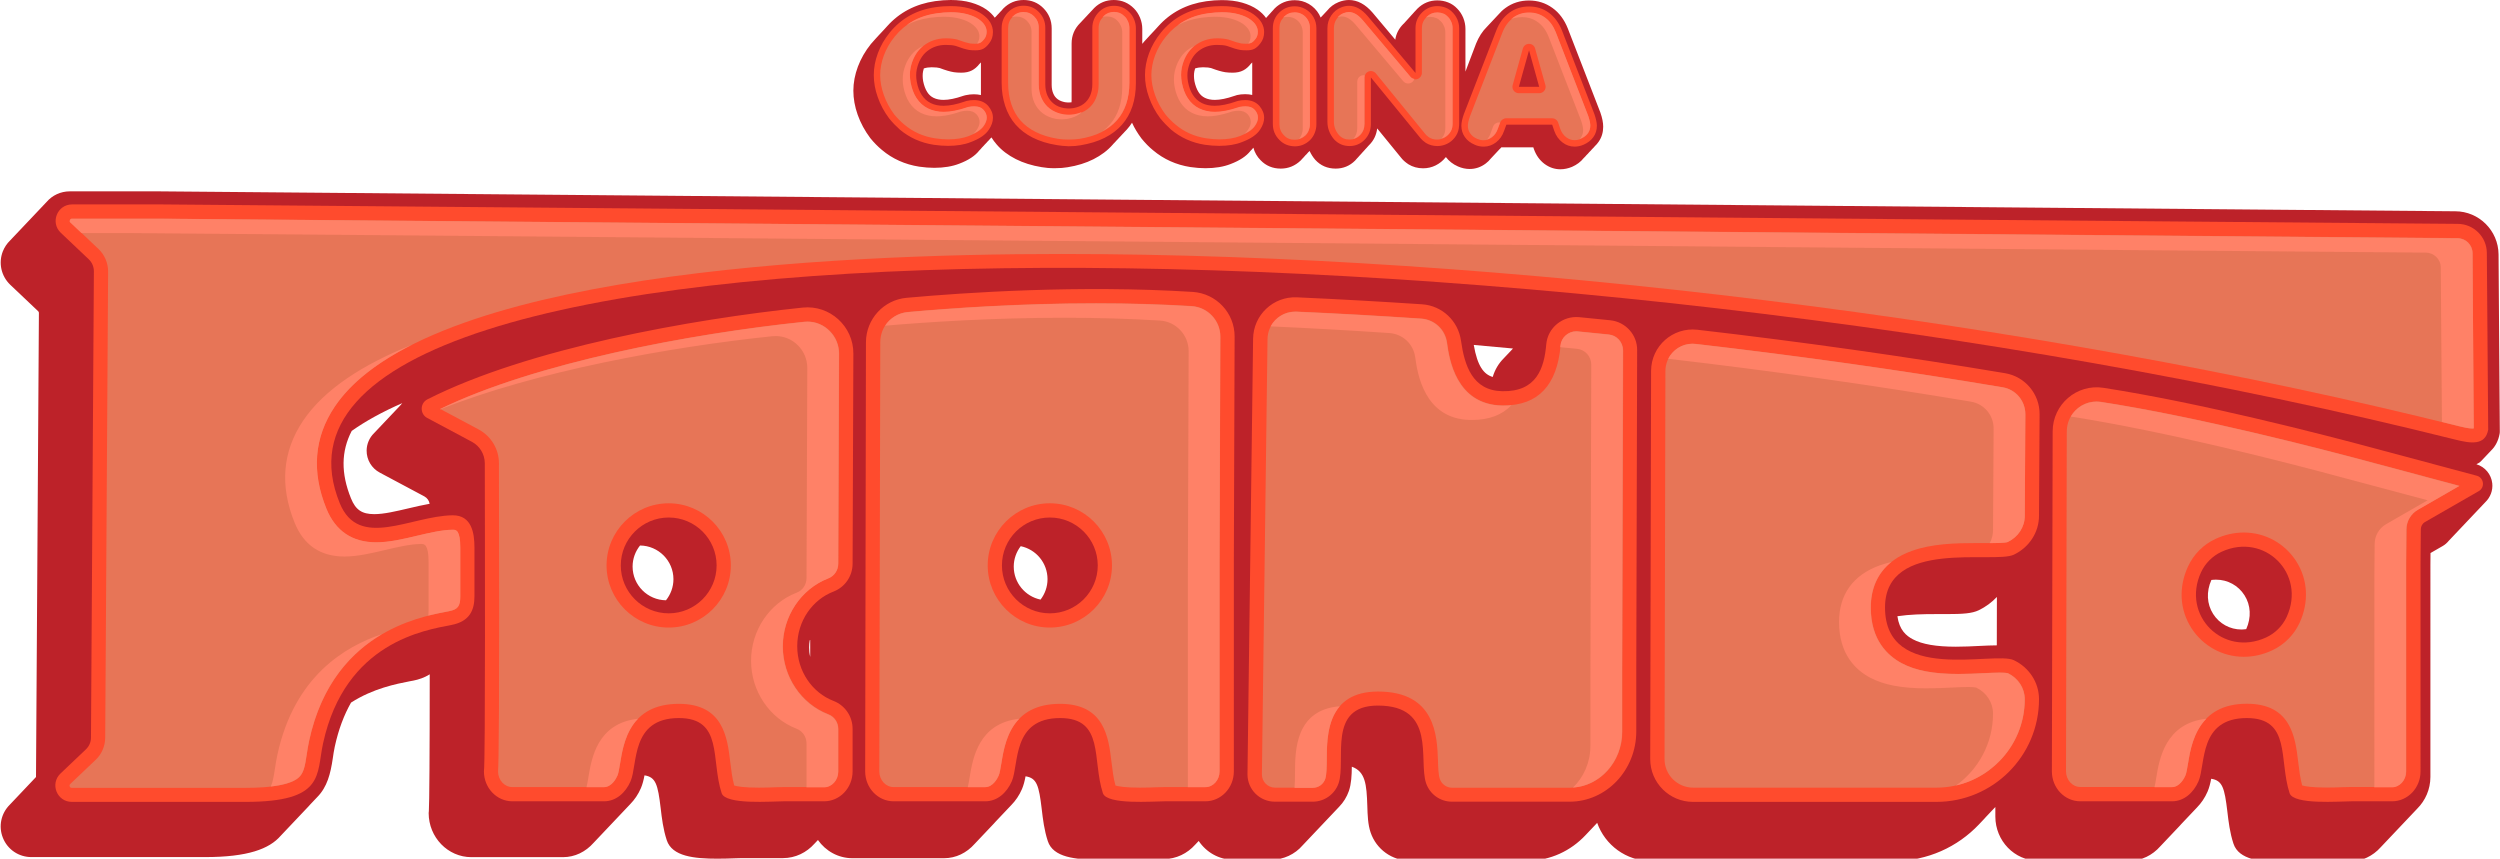 <svg xmlns="http://www.w3.org/2000/svg" xmlns:xlink="http://www.w3.org/1999/xlink" xml:space="preserve" id="Livello_1" x="0" y="0" style="enable-background:new 0 0 2583 887.2" version="1.1" viewBox="0 0 2583 887.2"><style>.st0,.st1,.st2,.st3{clip-path:url(#SVGID_2_);fill:#bd2229}.st1,.st2,.st3{fill:#ff4b2d}.st2,.st3{fill:#e77557}.st3{fill:#ff8167}</style><defs><path id="SVGID_1_" d="M-83.5-136.1h2750v1159.4h-2750z"/></defs><clipPath id="SVGID_2_"><use xlink:href="#SVGID_1_" style="overflow:visible"/></clipPath><path d="M2563.2 476.7c.6-.6 1.2-1.3 1.8-1.9.6-.6 1.2-1.3 1.8-1.9.6-.6 1.2-1.3 1.8-1.9.6-.6 1.2-1.3 1.8-1.9.6-.6 1.2-1.3 1.8-1.9.6-.6 1.2-1.3 1.8-1.9 4.3-4.2 7.3-10 8.6-17.1.2-.9.2-1.8.2-2.7l-1.3-182.7c-.2-24.6-20.3-44.5-44.7-44.5L164 197.7H72.1c-9.4 0-18.1 4.1-24 11-.6.6-1.2 1.3-1.8 1.9-.6.6-1.2 1.3-1.8 1.9-.6.6-1.2 1.3-1.8 1.9-.6.6-1.2 1.3-1.8 1.9-.6.6-1.2 1.3-1.8 1.9-.6.6-1.2 1.3-1.8 1.9-.6.6-1.2 1.3-1.8 1.9-.6.6-1.2 1.3-1.8 1.9-.6.6-1.2 1.3-1.8 1.9-.6.6-1.2 1.3-1.8 1.9-.6.6-1.2 1.3-1.8 1.9-.6.6-1.2 1.3-1.8 1.9-.6.6-1.2 1.3-1.8 1.9-.6.6-1.2 1.3-1.8 1.9-.6.6-1.2 1.3-1.8 1.9-.6.6-1.2 1.3-1.8 1.9-.6.6-1.2 1.3-1.8 1.9-.6.6-1.2 1.3-1.8 1.9-.6.6-1.2 1.3-1.8 1.9-.6.6-1.2 1.3-1.8 1.9-.6.6-1.2 1.3-1.8 1.9-3.1 3-5.6 6.7-7.3 10.9-4.8 12.1-1.8 25.7 7.6 34.7l28.9 27.4c.5.4.7 1.1.7 1.7l-3 479.5c-.6.6-1.2 1.2-1.8 1.9-.6.6-1.2 1.3-1.8 1.9-.6.6-1.2 1.3-1.8 1.9-.6.6-1.2 1.3-1.8 1.9-.6.6-1.2 1.3-1.8 1.9-.6.6-1.2 1.3-1.8 1.9-.6.6-1.2 1.3-1.8 1.9-.6.6-1.2 1.3-1.8 1.9-.6.6-1.2 1.3-1.8 1.9-.6.6-1.2 1.3-1.8 1.9-.6.6-1.2 1.3-1.8 1.9-.6.6-1.2 1.3-1.8 1.9-.6.6-1.2 1.3-1.8 1.9-.6.6-1.2 1.3-1.8 1.9-.6.6-1.2 1.3-1.8 1.9-9.1 9-12 22.4-7.2 34.3 4.8 12.1 16.4 19.9 29.4 19.9h179.5c44.1 0 66.3-8.4 78.1-22 .6-.6 1.2-1.3 1.8-1.9.6-.6 1.2-1.3 1.8-1.9.6-.6 1.2-1.3 1.8-1.9.6-.6 1.2-1.3 1.8-1.9.6-.6 1.2-1.3 1.8-1.9.6-.6 1.2-1.3 1.8-1.9.6-.6 1.2-1.3 1.8-1.9.6-.6 1.2-1.3 1.8-1.9.6-.6 1.2-1.3 1.8-1.9.6-.6 1.2-1.3 1.8-1.9.6-.6 1.2-1.3 1.8-1.9.6-.6 1.2-1.3 1.8-1.9.6-.6 1.2-1.3 1.8-1.9.6-.6 1.2-1.3 1.8-1.9.6-.6 1.2-1.3 1.8-1.9.6-.6 1.2-1.3 1.8-1.9.6-.6 1.2-1.3 1.8-2 .6-.6 1.2-1.3 1.8-1.9.6-.6 1.2-1.3 1.8-1.9.6-.6 1.2-1.3 1.8-1.9.6-.6 1.2-1.3 1.8-1.9 10.3-10.4 13.7-24.2 16-39.7.6-4.1 1.2-8.3 2.1-12.4 3.9-18 9.7-33 16.8-45.5 22.9-14.7 46.7-19.3 61-22.1l3.3-.6c5.6-1.1 11.6-3.1 17-6.5 0 82.8-.4 134.5-.9 141.2-.1.7-.2 1.4-.2 2.1 0 25.1 19.8 45.6 44.1 45.6h94.7c12.2 0 23.3-5.4 31.7-14.9.6-.6 1.2-1.3 1.8-1.9.6-.6 1.2-1.3 1.8-1.9.6-.6 1.2-1.3 1.8-1.9.6-.6 1.2-1.3 1.8-1.9.6-.6 1.2-1.3 1.8-1.9.6-.6 1.2-1.3 1.8-1.9.6-.6 1.2-1.3 1.8-1.9.6-.6 1.2-1.3 1.8-1.9.6-.6 1.2-1.3 1.8-1.9.6-.6 1.2-1.3 1.8-1.9.6-.6 1.2-1.3 1.8-1.9.6-.6 1.2-1.3 1.8-1.9.6-.6 1.2-1.3 1.8-1.9.6-.6 1.2-1.3 1.8-1.9.6-.6 1.2-1.3 1.8-1.9.6-.6 1.2-1.3 1.8-1.9.6-.6 1.2-1.3 1.8-1.9.6-.6 1.2-1.3 1.8-1.9.6-.6 1.2-1.3 1.8-1.9.6-.6 1.2-1.3 1.8-1.9.6-.6 1.2-1.3 1.8-1.9 4.4-4.5 8.2-10 11-16.5 1.7-4 2.8-8.4 3.7-13.2 11.7 1.8 13.8 9.5 16.7 33.8 1.2 10.3 2.6 22 6.3 33.2 5.5 16.8 28.4 19.1 52.3 19.1 6.7 0 13.1-.2 18.2-.4 3.1-.1 5.7-.2 7.5-.2H809c12.9 0 24.4-5.8 32.5-14.9.6-.6 1.2-1.3 1.8-1.9.6-.6 1.2-1.3 1.8-1.9 8 11.4 21 18.8 35.6 18.8h94.7c12.2 0 23.3-5.4 31.7-14.9.6-.6 1.2-1.3 1.8-1.9.6-.6 1.2-1.3 1.8-1.9.6-.6 1.2-1.3 1.8-1.9.6-.6 1.2-1.3 1.8-1.9.6-.6 1.2-1.3 1.8-1.9.6-.6 1.2-1.3 1.8-1.9.6-.6 1.2-1.3 1.8-1.9.6-.6 1.2-1.3 1.8-1.9.6-.6 1.2-1.3 1.8-1.9.6-.6 1.2-1.3 1.8-1.9.6-.6 1.2-1.3 1.8-1.9.6-.6 1.2-1.3 1.8-2 .6-.6 1.2-1.3 1.8-1.9.6-.6 1.2-1.3 1.8-1.9.6-.6 1.2-1.3 1.8-1.9.6-.6 1.2-1.3 1.8-1.9.6-.6 1.2-1.3 1.8-1.9.6-.6 1.2-1.3 1.8-1.9.6-.6 1.2-1.3 1.8-1.9.6-.6 1.2-1.3 1.8-1.9.6-.6 1.2-1.3 1.8-1.9 4.4-4.5 8.2-10 11-16.5 1.7-4 2.8-8.4 3.7-13.2 11.7 1.8 13.8 9.5 16.7 33.8 1.2 10.3 2.6 22 6.3 33.2 5.5 16.8 28.4 19.1 52.3 19.1 6.7 0 13.1-.2 18.2-.4 3.1-.1 5.7-.2 7.5-.2h41.8c12.9 0 24.4-5.8 32.5-14.9.6-.6 1.2-1.3 1.8-1.9.6-.6 1.2-1.3 1.8-1.9 7.7 11.6 20.9 19.4 35.8 19.4h39.1c12.7 0 24.5-5.6 32.4-14.8.6-.6 1.2-1.3 1.8-1.9.6-.6 1.2-1.3 1.8-1.9.6-.6 1.2-1.3 1.8-1.9.6-.6 1.2-1.3 1.8-1.9.6-.6 1.2-1.3 1.8-1.9.6-.6 1.2-1.3 1.8-1.9.6-.6 1.2-1.3 1.8-1.9.6-.6 1.2-1.3 1.8-1.9.6-.6 1.2-1.3 1.8-1.9.6-.6 1.2-1.3 1.8-1.9.6-.6 1.2-1.3 1.8-1.9.6-.6 1.2-1.3 1.8-1.9.6-.6 1.2-1.3 1.8-1.9.6-.6 1.2-1.3 1.8-1.9.6-.6 1.2-1.3 1.8-1.9.6-.6 1.2-1.3 1.8-1.9.6-.6 1.2-1.3 1.8-1.9.6-.6 1.2-1.3 1.8-1.9.6-.6 1.2-1.3 1.8-1.9.6-.6 1.2-1.3 1.8-1.9.6-.6 1.2-1.3 1.8-1.9 4.4-4.5 7.9-10.1 10.1-16.4 2.5-7.5 2.9-16 3-25 14 5 15.3 18.2 16 40.4.3 9.9.6 19.3 3.4 27.5 5.9 17.5 22.2 29.2 40.7 29.2h121.6c23.4 0 44.6-10.2 59.8-26.4.6-.6 1.2-1.3 1.8-1.9.6-.6 1.2-1.3 1.8-1.9.6-.6 1.2-1.3 1.8-1.9.6-.6 1.2-1.3 1.8-1.9.6-.6 1.2-1.3 1.8-1.9.6-.6 1.2-1.3 1.8-1.9.4-.4.8-.9 1.2-1.3 8.1 22.9 29.9 39.4 55.5 39.4h251.4c34.4 0 65.5-14.5 87.5-37.7.6-.6 1.2-1.3 1.8-1.9.6-.6 1.2-1.3 1.8-1.9.6-.6 1.2-1.3 1.8-1.9.6-.6 1.2-1.3 1.8-2 .6-.6 1.2-1.3 1.8-1.9.6-.6 1.2-1.3 1.8-1.9.6-.6 1.2-1.3 1.8-1.9.6-.6 1.2-1.3 1.8-1.9.6-.6 1.2-1.3 1.8-1.9l.8-.8v9.8c0 25.1 19.8 45.6 44.1 45.6h94.7c12.2 0 23.3-5.4 31.7-14.9.6-.6 1.2-1.3 1.8-1.9.6-.6 1.2-1.3 1.8-1.9.6-.6 1.2-1.3 1.8-1.9.6-.6 1.2-1.3 1.8-1.9.6-.6 1.2-1.3 1.8-1.9.6-.6 1.2-1.3 1.8-1.9.6-.6 1.2-1.3 1.8-1.9.6-.6 1.2-1.3 1.8-1.9.6-.6 1.2-1.3 1.8-1.9.6-.6 1.2-1.3 1.8-1.9.6-.6 1.2-1.3 1.8-1.9.6-.6 1.2-1.3 1.8-2 .6-.6 1.2-1.3 1.8-1.9.6-.6 1.2-1.3 1.8-1.9.6-.6 1.2-1.3 1.8-1.9.6-.6 1.2-1.3 1.8-1.9.6-.6 1.2-1.3 1.8-1.9.6-.6 1.2-1.3 1.8-1.9.6-.6 1.2-1.3 1.8-1.9.6-.6 1.2-1.3 1.8-1.9.6-.6 1.2-1.3 1.8-1.9 4.4-4.5 8.2-10 11-16.5 1.7-4 2.8-8.4 3.7-13.2 11.7 1.8 13.8 9.5 16.7 33.8 1.2 10.3 2.6 22 6.3 33.2 5.5 16.8 28.4 19.1 52.3 19.1 6.7 0 13.1-.2 18.2-.4 3.1-.1 5.7-.2 7.5-.2h41.8c12.8 0 24.3-5.7 32.3-14.7.6-.6 1.2-1.3 1.8-1.9.6-.6 1.2-1.3 1.8-1.9.6-.6 1.2-1.3 1.8-1.9.6-.6 1.2-1.3 1.8-1.9.6-.6 1.2-1.3 1.8-1.9.6-.6 1.2-1.3 1.8-1.9.6-.6 1.2-1.3 1.8-1.9.6-.6 1.2-1.3 1.8-1.9.6-.6 1.2-1.3 1.8-1.9.6-.6 1.2-1.3 1.8-1.9.6-.6 1.2-1.3 1.8-1.9.6-.6 1.2-1.3 1.8-1.9.6-.6 1.2-1.3 1.8-1.9.6-.6 1.2-1.3 1.8-1.9.6-.6 1.2-1.3 1.8-1.9.6-.6 1.2-1.3 1.8-1.9.6-.6 1.2-1.3 1.8-1.9.6-.6 1.2-1.3 1.8-1.9.6-.6 1.2-1.3 1.8-1.9.6-.6 1.2-1.3 1.8-1.9.6-.6 1.2-1.3 1.8-1.9 8.3-8.3 13.6-19.9 13.6-32.8V583.3l.1-11.9 12.5-7.2c2.5-1.4 4.6-3.3 6.3-5.4.6-.6 1.3-1.3 1.8-1.9.6-.6 1.3-1.3 1.8-1.9.6-.6 1.3-1.3 1.8-1.9.6-.6 1.3-1.3 1.8-1.9.6-.6 1.3-1.3 1.8-1.9.6-.6 1.3-1.3 1.8-1.9.6-.6 1.3-1.3 1.8-1.9.6-.6 1.3-1.3 1.8-1.9.6-.6 1.3-1.3 1.8-1.9.6-.6 1.3-1.3 1.8-1.9.6-.6 1.3-1.3 1.8-1.9.6-.6 1.3-1.3 1.8-1.9.6-.6 1.3-1.3 1.8-1.9.6-.6 1.3-1.3 1.8-1.9.6-.6 1.3-1.3 1.8-1.9.6-.6 1.3-1.3 1.8-1.9.6-.6 1.3-1.3 1.8-1.9.6-.6 1.3-1.3 1.8-1.9.6-.6 1.3-1.3 1.8-1.9.6-.6 1.3-1.3 1.8-1.9.6-.6 1.3-1.3 1.8-1.9 5.2-5 8-12.1 7.2-19.5-1-9.2-7.4-17-16.3-19.7l.2-.2c3.1-1.5 3.7-2.2 4.3-2.8m-552.3 157.8c17.1 0 26.5-.6 33.6-4 7.2-3.5 13.5-8.2 18.7-13.7l-.1 50c-5.4 0-11.5.3-17.9.6-7.9.4-16 .8-24.4.8-20.2 0-34.8-2.5-44.5-7.7-6.6-3.5-13.9-9.4-15.9-23.8 12.7-1.9 26.6-2.2 39.4-2.2h11.1m-447.7-274.4c-.2.2-.3.4-.5.6-.6.6-1.2 1.3-1.8 1.9-.6.6-1.2 1.3-1.8 1.9-.6.6-1.2 1.3-1.8 1.9-.6.6-1.2 1.3-1.8 1.9-.6.6-1.2 1.3-1.8 1.9-5.3 5.3-9.2 11.8-11.4 19.3-9.2-2.7-15.8-11.1-19.6-33.1 13.4 1.3 26.9 2.5 40.5 3.7M836 668.9c0-2.5.2-4.9.6-7.3.2-.1.3-.2.5-.4v17.5c-.8-3.2-1.1-6.5-1.1-9.8M413.4 419.1c-.6.6-1.3 1.3-1.8 1.9-.6.6-1.3 1.3-1.8 1.9-.6.6-1.3 1.3-1.8 1.9-.6.6-1.3 1.3-1.8 1.9-.6.6-1.3 1.3-1.8 1.9-.6.6-1.3 1.3-1.8 1.9-.6.6-1.3 1.3-1.8 1.9-.6.6-1.3 1.3-1.8 1.9-.6.6-1.3 1.3-1.8 1.9-.6.6-1.3 1.3-1.8 1.9-.6.6-1.3 1.3-1.8 1.9-.6.6-1.3 1.3-1.8 1.9-.6.6-1.3 1.3-1.8 1.9-.6.6-1.3 1.3-1.8 1.9-.6.6-1.3 1.3-1.8 1.9-4.7 4.6-7.5 11-7.6 17.8-.1 9.6 5.1 18.4 13.6 22.9l46.1 24.6c2.9 1.6 4.9 4.4 5.4 7.6-7.5 1.3-14.9 3.1-22.2 4.8-12.8 3-25 5.9-35 5.9-12.7 0-19.3-4.4-24.1-16.4-10.4-25.7-10.2-48.5.8-69.6 14.4-10.2 31.9-19.8 52.2-28.7-1.1 1.2-1.7 1.9-2.2 2.6m247.9 144.5c19 .2 34.5 15.7 34.5 34.8 0 8.2-2.9 15.8-7.7 21.8-19-.2-34.5-15.7-34.5-34.8 0-8.3 2.9-15.8 7.7-21.8m421 34.8c0 7.9-2.7 15.2-7.2 21.1-15.8-3.3-27.7-17.3-27.7-34.1 0-7.9 2.7-15.2 7.2-21.1 15.8 3.3 27.7 17.3 27.7 34.1m1207.4.5c11.9 0 22.9 6 29.3 16.1 6.5 10.2 7.2 22.9 1.8 35-1.6.2-3.3.4-4.9.4-11.9 0-22.9-6-29.3-16.1-6.5-10.2-7.2-23-1.8-35.1 1.6-.2 3.2-.3 4.9-.3" class="st0"/><path d="M2071.7 385.6c-104.5-17.5-211.3-32.6-317.9-44.9-25.5-2.9-47.8 16.9-47.9 42.5l-.9 401.1c0 24.4 19.8 44.2 44.2 44.2h251.4c58.6 0 106.1-47.5 106.1-106.1 0-17.4-10.3-32.8-26-40.3-20.3-9.7-133.1 24.8-133.1-54.5 0-71.5 112.8-44.7 133.1-54.5 15.7-7.5 26-22.9 26-40.3l.6-104.9c.1-20.8-14.9-38.8-35.6-42.3M1663.7 330.9c-10.7-1.1-21.4-2.1-32.1-3.2-17.1-1.6-32.5 10.9-34 28-2.1 24.5-9.8 49.2-45.4 48.5-31-.6-39.1-26.8-42.7-52.2-2.9-20.5-19.5-36.2-40.2-37.6-43.6-2.9-86.8-5.3-129.3-7.2-24.5-1.1-45 18.3-45.3 42.8l-5.8 450.1c0 15.6 12.7 28.2 28.3 28.2h39.1c12.1 0 22.9-7.7 26.8-19.2 8-23.9-12.2-80.1 40.5-80.1 60.9 0 41.8 56.2 49.8 80.1 3.9 11.5 14.6 19.2 26.8 19.2h121.5c38 0 68.9-32.5 68.9-72.6v-62.5l.9-331.4c.2-15.8-11.9-29.3-27.8-30.9M1232.2 301.6c-116.9-7.3-234.8.6-295.5 6.1-23.7 2.1-41.9 22-42 45.8l-.8 443.5c0 17.1 13.2 30.9 29.4 30.9h94.7c12.4 0 22.2-8.8 27.4-20.7 7.6-17.4 0-65.3 49.9-65.3 46 0 32.9 43.1 44.2 77.6 4.1 12.3 51.7 8.4 64.1 8.4h41.8c16.2 0 29.4-13.8 29.4-30.9V582l.8-234.2c.1-24.5-19-44.7-43.4-46.2m-147.5 233.1c27.3 0 49.5 22.2 49.5 49.5s-22.2 49.5-49.5 49.5-49.5-22.2-49.5-49.5c0-27.4 22.2-49.5 49.5-49.5M829.3 317.8c-114.1 11.9-283.3 41.9-387.7 94.8-7.8 4-7.9 15.2-.1 19.3l46.1 24.6c8.1 4.3 13.2 12.8 13.3 22 .1 63.9.7 310.5-.9 318.5 0 17.1 13.2 30.9 29.4 30.9h94.7c12.4 0 22.2-8.8 27.4-20.7 7.6-17.4 0-65.3 49.9-65.3 46 0 32.9 43.1 44.2 77.6 4.1 12.3 51.7 8.4 64.1 8.4h41.8c16.2 0 29.4-13.8 29.4-30.9v-43.9c0-13.1-8-24.4-19.7-28.9-21.9-8.4-37.5-30.6-37.5-56.5 0-26 15.6-48.1 37.5-56.5 11.7-4.5 19.7-15.8 19.7-28.9l.8-217c.1-28.2-24.3-50.4-52.4-47.5m-88.9 266.4c0 27.3-22.2 49.5-49.5 49.5s-49.5-22.2-49.5-49.5 22.2-49.5 49.5-49.5 49.5 22.1 49.5 49.5" class="st1"/><path d="M2569.4 261.3c-.1-16.6-13.6-30-30.2-30L166.4 211.2H74.5c-15.4 0-22.8 18.8-11.7 29.3l28.9 27.4c3.4 3.2 5.3 7.7 5.3 12.4l-3 481.8c0 4.6-1.9 9-5.3 12.2l-26.2 24.9c-11.1 10.6-3.7 29.3 11.7 29.3h179.5c82.2 0 73-28.1 80.1-60.5 22.8-104.9 105.9-117 132.7-122.3 18.9-3.7 23.7-15.4 23.7-29.6v-50.4c0-14.7-2.7-33.5-22.6-33.3-43.3.6-96.9 35.9-116.6-12.6-130.4-320.5 1230.1-304.7 2185.8-65.6 16.3 4.1 31 6.2 34-10.2l-1.4-182.7z" class="st1"/><path d="M2559.3 491.6 2460 465c-63.3-17.1-187.2-48.9-286.7-64.3-27.6-4.3-52.5 17.1-52.5 45.1L2120 797c0 17.1 13.2 30.9 29.4 30.9h94.7c12.4 0 22.2-8.8 27.4-20.7 7.6-17.4 0-65.3 49.9-65.3 46 0 32.9 43.1 44.2 77.6 4.1 12.3 51.7 8.4 64.1 8.4h41.8c16.2 0 29.4-13.8 29.4-30.9V582l.3-35.2c0-3.1 1.7-6 4.4-7.5l55.5-31.9c6.5-3.7 5.4-13.6-1.8-15.8m-196.7 145.8c-4.3 9.3-11.9 16.9-21.2 21.2-44.6 20.5-87.8-22.8-67.3-67.3 4.3-9.3 11.9-16.9 21.2-21.2 44.5-20.5 87.8 22.7 67.3 67.3" class="st1"/><path d="M2069.3 400.1c-104-17.5-210.7-32.5-317.1-44.8-1.1-.1-2.2-.2-3.3-.2-15.5 0-28.1 12.6-28.2 28.1l-.9 401.1c0 16.3 13.3 29.5 29.5 29.5h251.4c50.4 0 91.4-41 91.4-91.4 0-11.4-6.7-21.7-17.4-26.9-.5-.1-2.7-.6-8.6-.6-4.8 0-10.7.3-17 .6-7.8.4-16.7.8-25.8.8-25.5 0-44-3.5-58.3-11.1-14.6-7.8-32-24-32-57.5 0-28.3 14.5-48.5 42-58.4 20.8-7.6 45.7-8.2 67.3-8.2h11.2c5 0 17.8 0 20.8-1.1 10.9-5.2 17.7-15.6 17.7-27.1l.6-104.8c.1-14-9.7-25.7-23.3-28M1662.3 345.5c-10.7-1.1-21.4-2.1-32-3.2-.5 0-1.1-.1-1.6-.1-8.4 0-15.6 6.5-16.3 14.8-3.6 41.1-23.3 61.9-58.5 61.9h-1.8c-48-1-54.7-49-56.9-64.8-1.9-13.8-12.9-24-26.6-25-43.6-2.9-87-5.4-129-7.2h-1.3c-15.6 0-28.5 12.7-28.7 28.4l-5.8 449.9c0 7.5 6.1 13.6 13.6 13.6h39.1c5.8 0 11-3.7 12.8-9.2 1.5-4.4 1.5-12.9 1.6-21 .1-24.1.3-69.1 52.9-69.1 59.5 0 61 46.2 61.9 71.1.2 7.4.5 15 1.9 19.1 1.8 5.5 7 9.2 12.8 9.2H1622c29.9 0 54.2-26 54.2-57.9v-62.6l.9-331.4c-.1-8.6-6.4-15.6-14.8-16.5M1231.3 316.2c-30.9-1.9-64.1-2.9-98.7-2.9-78.4 0-149.1 4.9-194.5 9-16.3 1.5-28.6 14.9-28.6 31.2l-1 443.5c0 8.9 6.6 16.2 14.7 16.2h94.7c8.1 0 12.8-9.1 14-11.9 1.1-2.4 1.9-7.7 2.8-12.9 3.5-21.4 10-61.2 60.6-61.2 45.9 0 50.1 34.8 53.1 60.2 1 8.2 2 16.6 4.1 24.2 2.9.9 9.9 2.2 25.4 2.2 6.2 0 12.3-.2 17.2-.4 3.5-.1 6.5-.2 8.5-.2h41.8c8.1 0 14.7-7.3 14.7-16.2V582l.8-234.2c.1-16.7-12.9-30.5-29.6-31.6m-146.6 332.2c-35.4 0-64.2-28.8-64.2-64.2 0-35.4 28.8-64.2 64.2-64.2 35.4 0 64.2 28.8 64.2 64.2 0 35.4-28.8 64.2-64.2 64.2M834.3 332.2c-1.1 0-2.3.1-3.5.2-118.1 12.3-277.5 42.3-376 90.1l39.7 21.2c12.9 6.9 21 20.3 21 34.9.7 263.6-.3 309.4-.9 318.7.1 8.8 6.7 15.9 14.7 15.9H624c8.1 0 12.8-9.1 14-11.9 1.1-2.4 1.9-7.7 2.8-12.9 3.5-21.4 10-61.2 60.6-61.2 45.9 0 50.1 34.8 53.1 60.2 1 8.2 2 16.6 4.1 24.2 2.9.9 9.9 2.2 25.4 2.2 6.2 0 12.3-.2 17.2-.4 3.5-.1 6.5-.2 8.5-.2h41.8c8.1 0 14.7-7.3 14.7-16.2v-43.9c0-6.8-4-12.8-10.3-15.2-28.1-10.8-47-39-47-70.2 0-31.2 18.9-59.4 47-70.3 6.2-2.4 10.3-8.3 10.3-15.2l.8-217c0-8.8-3.4-17.1-9.6-23.3-6.2-6.2-14.4-9.7-23.1-9.7M690.9 648.4c-35.4 0-64.2-28.8-64.2-64.2 0-35.4 28.8-64.2 64.2-64.2 35.4 0 64.2 28.8 64.2 64.2 0 35.4-28.8 64.2-64.2 64.2" class="st2"/><path d="M2554.7 261.4c-.1-8.5-7-15.4-15.6-15.4L166.4 225.9H74.5c-.5 0-1.6 0-2.2 1.5-.6 1.5.2 2.2.6 2.5l28.9 27.4c6.3 6 9.9 14.5 9.9 23.2l-3 481.8c-.1 8.6-3.6 16.9-9.9 22.8L72.6 810c-.3.3-1.1 1.1-.6 2.5.6 1.5 1.7 1.5 2.2 1.5h179.5c28.1 0 46.4-3.4 54.5-10.2 5.6-4.7 6.9-11.6 8.8-24.4.7-4.5 1.4-9.2 2.5-14.2 24-110.5 112.1-127.4 141-133l3.1-.6c9.3-1.8 11.9-5.1 11.9-15.2V566c0-18.4-4.5-18.6-7.7-18.6h-.1c-11.3.1-24.5 3.3-37.3 6.3-13.9 3.3-28.3 6.7-41.8 6.7-24.7 0-42-11.7-51.4-34.7-15.6-38.3-12.7-73.8 8.6-105.5 92.4-137.3 510.1-157.8 750.8-157.8 451.8 0 1004.9 68.2 1443.5 177.9 4.9 1.2 10.4 2.5 14.3 2.5.6 0 1.1 0 1.4-.1l-1.1-181.3z" class="st2"/><path d="M2171 415.2c-1.6-.2-3.2-.4-4.8-.4-17 0-30.8 13.9-30.8 31l-.8 351.1c0 8.9 6.6 16.2 14.7 16.2h94.7c8.1 0 12.8-9.1 14-11.9 1.1-2.4 1.9-7.7 2.8-12.9 3.2-19.9 10-61.2 60.6-61.2 45.9 0 50.1 34.8 53.1 60.2 1 8.2 2 16.6 4.1 24.2 2.9.9 9.9 2.2 25.4 2.2 6.2 0 12.3-.2 17.2-.4 3.5-.1 6.5-.2 8.5-.2h41.8c8.1 0 14.7-7.3 14.7-16.2v-215l.3-35.1c0-8.3 4.6-16.1 11.8-20.2l42.9-24.7-84.9-22.7c-64.4-17.3-186.9-48.8-285.3-64m204.9 228.4c-5.8 12.5-15.9 22.6-28.4 28.4-9.5 4.4-19.3 6.6-29.2 6.6-22 0-42.2-11.1-54.1-29.6-12.2-19-13.5-42.2-3.5-63.8 5.8-12.5 15.8-22.6 28.4-28.4 9.5-4.4 19.3-6.6 29.2-6.6 22 0 42.2 11.1 54.1 29.6 12.2 19 13.4 42.2 3.5 63.8" class="st2"/><path d="M1900.1 642.6c0 33.5 17.4 49.7 32 57.5 14.3 7.6 32.8 11.1 58.3 11.1 9.1 0 17.9-.4 25.8-.8 6.3-.3 12.2-.6 17-.6 5.9 0 8.1.5 8.6.6 10.8 5.2 17.4 15.5 17.4 26.9 0 30.6-15.1 57.7-38.3 74.3 40.6-9.3 71-45.7 71-89.1 0-11.4-6.7-21.7-17.4-26.9-.5-.1-2.6-.6-8.6-.6-4.8 0-10.7.3-17 .6-7.8.4-16.7.8-25.8.8-25.5 0-44-3.5-58.3-11.1-14.6-7.8-32-24-32-57.5 0-20 7.3-36 21.3-47.1-4.1 1-8.2 2.1-12.1 3.5-27.4 9.9-41.9 30.1-41.9 58.4M2069.1 400.2c-104-17.5-210.7-32.5-317.1-44.8-1.1-.1-2.2-.2-3.3-.2-11 0-20.5 6.3-25.1 15.5 105 12.2 210.3 27.1 312.8 44.3 13.6 2.3 23.5 14 23.4 27.9l-.6 104.8c0 4.8-1.2 9.4-3.4 13.5 5.9 0 15.8-.2 18.5-1.1 10.9-5.2 17.7-15.6 17.7-27.1l.6-104.8c0-13.9-9.9-25.7-23.5-28M1462.2 369.1c2.2 15.8 8.9 63.9 56.9 64.8h1.8c17.4 0 31-5.1 40.7-15.2-2.6.3-5.2.4-8 .4h-1.8c-48-1-54.7-49-56.9-64.8-1.9-13.8-12.9-24-26.6-25-43.6-2.9-87-5.4-129-7.2h-1.3c-10.8 0-20.3 6.1-25.2 15.1 40 1.8 81.2 4.1 122.7 6.9 13.8 1 24.8 11.2 26.7 25M1662.1 345.7c-10.7-1.1-21.4-2.1-32-3.2-.5-.1-1.1-.1-1.6-.1-8.4 0-15.6 6.5-16.3 14.8 0 .5-.1 1-.2 1.5 5.8.6 11.6 1.1 17.4 1.7 8.4.8 14.7 7.9 14.7 16.4l-.9 331.4v62.6c0 17-7 32.3-18 42.9 28.3-1.9 50.7-27 50.7-57.7v-62.6l.9-331.4c0-8.4-6.3-15.5-14.7-16.3M1338 798.5c0 5.5-.1 11-.5 15.5h18.9c5.8 0 11-3.7 12.8-9.2 1.5-4.4 1.5-12.9 1.6-21.1.1-15.2.2-38.7 13.5-54-46 3.7-46.2 45.7-46.3 68.8M1001.8 803.3c-.6 3.6-1.2 7.3-1.9 10h17.9c8.1 0 12.8-9.1 14-11.9 1.1-2.4 1.9-7.7 2.8-12.9 2.1-12.9 5.3-32.4 18.5-45.9-42.1 4.7-48 40.8-51.3 60.7M1231.1 316.4c-30.9-1.9-64.1-2.9-98.7-2.9-78.4 0-149.1 4.9-194.5 9-9.9.9-18.3 6.2-23.4 14 45.5-3.9 112-8.2 185.2-8.2 34.6 0 67.8 1 98.7 2.9 16.7 1 29.7 14.9 29.7 31.5l-.8 234.2v215c0 .5 0 1-.1 1.4h18.1c8.1 0 14.7-7.3 14.7-16.2v-215l.8-234.2c0-16.6-13-30.5-29.7-31.5M834.1 332.4c-1.1 0-2.3.1-3.5.2-118.1 12.3-277.5 42.3-376 90.1l.4.2c98.5-39.3 237.1-64.5 342.8-75.5 1.2-.1 2.3-.2 3.5-.2 8.7 0 17 3.4 23.2 9.7 6.2 6.2 9.6 14.5 9.6 23.3l-.8 217c0 6.9-4 12.8-10.3 15.2-28.1 10.8-47 39.1-47 70.3 0 31.2 18.9 59.4 47 70.2 6.2 2.4 10.3 8.4 10.3 15.2V812c0 .5 0 1-.1 1.5h18.1c8.1 0 14.7-7.3 14.7-16.2v-43.9c0-6.8-4-12.8-10.3-15.2-28.1-10.8-47-39-47-70.2 0-31.2 18.9-59.4 47-70.3 6.2-2.4 10.3-8.3 10.3-15.2l.8-217c0-8.8-3.4-17.1-9.6-23.3-6.1-6.4-14.3-9.8-23.1-9.8M607.9 803.3c-.6 3.6-1.2 7.3-1.9 10h17.9c8.1 0 12.8-9.1 14-11.9 1.1-2.4 1.9-7.7 2.8-12.9 2.1-12.9 5.3-32.4 18.5-45.9-42.1 4.7-48 40.7-51.3 60.7M313.1 434.8c-21.3 31.7-24.2 67.2-8.6 105.5 9.4 23 26.6 34.7 51.4 34.7 13.5 0 27.9-3.4 41.8-6.7 12.7-3 25.9-6.1 37.3-6.3h.1c3.2 0 7.7.2 7.7 18.6V631c0 1.9-.1 3.5-.3 5 7.2-1.8 13.4-3 18.1-3.9l3.1-.6c9.3-1.8 11.9-5.1 11.9-15.2v-50.4c0-18.4-4.5-18.6-7.7-18.6h-.1c-11.3.1-24.5 3.3-37.3 6.3-13.9 3.3-28.3 6.7-41.8 6.7-24.7 0-42-11.7-51.4-34.7-15.6-38.3-12.7-73.8 8.6-105.5 16.8-25 44.4-46.1 79.8-63.9-51.2 20.5-90.9 46.3-112.6 78.6" class="st3"/><path d="M2554.6 261.6c-.1-8.5-7-15.4-15.6-15.4L166.2 226H74.4c-.5 0-1.6 0-2.2 1.5-.6 1.5.2 2.2.6 2.5l11.4 10.8h49.4L2506.2 261c8.6 0 15.6 6.9 15.6 15.4l1.2 159.5c5.7 1.4 11.5 2.8 17.2 4.3 4.9 1.2 10.4 2.5 14.3 2.5.6 0 1.1 0 1.4-.1l-1.3-181zM286.6 779.8c-1.1 5-1.8 9.7-2.5 14.2-1.3 8.4-2.3 14.2-4.3 18.6 13.6-1.6 23.1-4.6 28.3-8.9 5.6-4.7 6.9-11.6 8.8-24.4.7-4.5 1.4-9.2 2.5-14.2 12.9-59.4 44.4-91.8 75.2-109.9-38 12.7-90.4 43.3-108 124.6M2170.9 415.4c-1.6-.2-3.2-.4-4.8-.4-11.3 0-21.2 6.2-26.6 15.4 98.1 15.3 219.8 46.5 283.8 63.8l84.9 22.7-42.9 24.7c-7.2 4.1-11.7 11.8-11.8 20.2l-.3 35.1V812c0 .5 0 1-.1 1.5h18.1c8.1 0 14.7-7.3 14.7-16.2V582.1l.3-35.1c0-8.3 4.6-16.1 11.8-20.2l42.9-24.7-84.9-22.7c-64.2-17.4-186.8-48.8-285.1-64M2227.9 803.3c-.6 3.6-1.2 7.3-1.9 10h17.9c8.1 0 12.8-9.1 14-11.9 1.1-2.4 1.9-7.7 2.8-12.9 2-12.1 5.3-32.1 18.9-45.9-42.5 4.6-48.7 42.1-51.7 60.7" class="st3"/><path d="m1653.4 116-33.5-86.5c-3.6-9.1-8.9-16.3-15.9-21.3-7.1-5.1-15.2-7.7-24.3-7.7-9 0-17.2 2.6-24.2 7.7-2.8 2-5.3 4.4-7.6 7.1-1 1-2 2-2.9 3.1-1 1-2 2-2.9 3.1-1 1-2 2-2.9 3.1-1 1-2 2-2.9 3.1-4.7 4.6-8.4 10.4-11.2 17.3l-11 29V29.8c0-3.9-.8-7.8-2.3-11.5-1.5-3.6-3.6-6.8-6.2-9.4-2.6-2.8-5.8-5-9.4-6.4-3.5-1.4-7.3-2.1-11.2-2.1-7.9 0-14.8 2.9-20.5 8.5-.9.9-1.6 1.7-2.4 2.6-.2.2-.4.3-.5.5-.9.9-1.7 1.8-2.4 2.7l-.5.5c-.9.9-1.7 1.8-2.4 2.7l-.5.5c-.9.9-1.7 1.8-2.4 2.7l-.5.5c-.9.9-1.7 1.8-2.4 2.7-.2.1-.3.3-.5.4-4.7 4.7-7.5 10.1-8.4 16.3l-23.5-28c-7.4-8.6-15.6-13-24.4-13-3.6 0-7.2.8-10.7 2.2-4.7 1.9-8.7 4.9-11.8 8.8-1 1-2 2-2.9 3.1-1 1-2 2-2.9 3.1l-.9.9c-.5-1.1-1-2.2-1.6-3.3-2.6-4.5-6.2-8.1-10.6-10.7-4.5-2.6-9.4-3.9-14.5-3.9-8.1 0-15 2.8-20.7 8.4-.9.9-1.7 1.8-2.5 2.8l-.4.4c-.9.9-1.7 1.8-2.5 2.8l-.4.4c-.9.9-1.7 1.8-2.5 2.8l-.4.4c-.1.1-.2.2-.3.4-2.2-3.2-5.2-6.1-8.9-8.7-4.3-3-9.6-5.4-15.9-7.2-6.1-1.7-13.1-2.6-20.8-2.6-5.2 0-10.7.4-16.3 1.2-20.1 2.9-36.8 11.6-49.6 26-1 1-2 2.1-3 3.3-1 1-1.9 2.1-2.9 3.1s-2 2.1-2.9 3.1c-1.1 1.1-2.1 2.3-3.2 3.5-1.5 1.6-3 3.2-4.4 5V29.8c0-3.9-.8-7.8-2.3-11.5-1.6-3.8-3.7-7-6.2-9.5C1166 3 1159 0 1150.8 0c-8 0-14.8 2.8-20.3 8.3-.9.9-1.6 1.7-2.4 2.6-.2.2-.4.3-.5.5-.9.9-1.6 1.7-2.4 2.6-.2.2-.4.3-.5.5-.9.9-1.6 1.7-2.4 2.6-.2.2-.4.3-.5.5-.9.9-1.6 1.7-2.4 2.6-.2.2-.4.3-.5.5-.9.9-1.6 1.7-2.4 2.6-.2.2-.4.3-.5.5-5.8 5.8-8.8 12.9-8.8 21.1v58.5c0 .8 0 1.5-.1 2.3-1.7.2-2.5.2-2.9.2-.4 0-1.5 0-3.8-.3-3-.6-5.6-1.6-7.6-3.1s-3.5-3.4-4.5-5.8c-1.1-2.5-1.7-5.5-1.7-9V29.4c0-8.2-2.9-15.3-8.7-21.1-5.5-5.5-12.4-8.3-20.3-8.3-8.1 0-15.1 2.9-21 8.8-.7.7-1.3 1.4-1.8 2.1-.4.3-.7.7-1 1-.7.7-1.4 1.5-2 2.2l-.9.9c-.7.7-1.4 1.5-2 2.2l-.9.9-.2.2c-2.2-3.1-5.1-6-8.7-8.5-4.3-3-9.6-5.4-15.9-7.2C997.1.9 990.1 0 982.4 0c-5.2 0-10.7.4-16.3 1.2-20.1 2.9-36.8 11.6-49.6 26-1 1-2 2.1-3 3.3-1 1-2 2.1-2.9 3.1-1 1-1.9 2.1-2.9 3.1-1.1 1.1-2.1 2.3-3.2 3.5-1.6 1.7-3.2 3.5-4.7 5.3-5.8 7.2-10.3 15.1-13.4 23.3-3.1 8.3-4.7 16.7-4.7 24.9 0 8.1 1.5 16.6 4.5 25 3 8.4 7.3 16.4 13 24 3.9 4.8 8 8.9 12 12.2 10.9 9.2 23.8 15 38.5 17.3 5.4.8 10.7 1.2 15.6 1.2 10 0 18.8-1.5 25.9-4.3 9.5-3.6 16.3-8.1 20.6-13.6 1-1 2-2 2.8-3.1 1.1-1 2-2.1 2.9-3.1 1.1-1 2-2.1 2.9-3.1 1-.9 1.9-1.9 2.7-2.9.5-.4.9-.9 1.3-1.3 1.6 2.6 3.4 5 5.4 7.3 5.2 6.1 11.9 11.1 19.8 15.1 7.7 3.9 16.7 6.7 26.6 8.3 3.8.7 8.3 1.1 13.5 1.1 5.4 0 9.9-.4 13.3-1 10.1-1.6 19.1-4.4 26.8-8.3 7.9-4 14.6-9 19.9-15.1.2-.2.4-.4.5-.6.8-.8 1.6-1.6 2.4-2.5.2-.2.4-.4.5-.6.8-.8 1.6-1.6 2.4-2.5.2-.2.4-.4.5-.6.8-.8 1.6-1.6 2.4-2.5.2-.2.4-.4.5-.6.8-.8 1.6-1.6 2.4-2.5.2-.2.4-.4.5-.6.8-.8 1.6-1.6 2.4-2.5 2-2.2 3.8-4.6 5.4-7.1 2.6 5.7 5.9 11.1 9.8 16.3 3.9 4.8 7.9 8.9 12 12.2 10.9 9.2 23.8 15 38.5 17.3 5.4.8 10.7 1.2 15.6 1.2 10 0 18.8-1.5 25.9-4.3 9.5-3.6 16.3-8.1 20.6-13.6 1-1 2-2 2.8-3.1.1-.1.2-.1.2-.2 1.3 4.9 3.8 9.3 7.5 13 5.5 5.7 12.5 8.6 20.8 8.6 7.8 0 14.7-2.8 20.5-8.3.8-.8 1.6-1.7 2.3-2.5l.6-.6c.8-.8 1.6-1.7 2.3-2.6.2-.2.4-.3.6-.5.8-.8 1.6-1.7 2.3-2.6.2-.2.4-.3.6-.5l.6-.6c1.4 3.1 3.3 6.2 5.8 9.1 5.5 6 12.6 9.1 21.1 9.1 7.8 0 14.6-2.8 20.1-8.3.8-.8 1.6-1.7 2.3-2.6l.6-.6c.8-.8 1.6-1.7 2.3-2.6l.6-.6c.8-.8 1.6-1.7 2.3-2.6l.6-.6c.8-.8 1.6-1.7 2.3-2.6l.6-.6c.8-.8 1.6-1.7 2.3-2.6l.6-.6c4.8-4.8 7.5-10.5 8.3-17.2l24.8 30.4c1.7 2.2 4 4.3 7.4 6.6 4.5 2.8 9.7 4.2 15.2 4.2 4.6 0 9-1 13-3s7.4-4.7 10.2-8.2c.1-.1.3-.2.4-.4 3.1 4.1 7.2 7.4 12.5 9.7 3.9 1.7 7.9 2.6 12 2.6 6.1 0 11.7-1.9 16.7-5.7 2-1.5 3.8-3.3 5.3-5.2 1-1 2-2 2.9-3.1 1-1 2-2 2.9-3.1 1-1 2-2 2.9-3.1.7-.7 1.5-1.4 2.1-2.2h33l.7 2.1c2.3 6.3 5.9 11.3 10.8 15 5 3.7 10.5 5.6 16.5 5.6 4.1 0 8.1-.9 12-2.5 5-2.2 9-5.2 12-9 1.1-1 2-2 2.9-3.1 1.1-1 2-2 2.9-3.1 1.1-1 2-2 2.9-3.1 1.1-1 2-2 2.9-3.1 1.4-1.3 2.7-2.8 3.8-4.4 3.2-4.5 4.8-9.8 4.8-15.6 0-4.3-.9-9-3-15M998 98.3c-.5.1-1 .2-1.7.4-.5.2-.9.3-1.3.4-7.8 2.7-14.6 4.1-20.1 4.1-4 0-7.4-.7-10.3-2.1-2.7-1.3-4.9-3.3-6.6-6-1.9-3-3.3-6.8-4.2-11.2-.3-1.8-.5-3.6-.5-5.3 0-1.8.1-3.4.4-4.8.2-1.1.5-2.1.8-3.1 2.5-.8 5.2-1.2 8.1-1.2 4.3 0 6.8.4 8.3.8 6.1 2.3 10.8 3.7 14.7 4.3 2.1.3 4.6.5 7.6.5 4.4 0 8.1-.8 11.1-2.4 2.7-1.4 5.3-3.6 7.6-6.6l1.6-1.6v33.7c-2.2-.5-4.6-.8-7.2-.8-2.8 0-5.7.3-8.3.9m278.6.4c-.5.2-.9.3-1.3.4-7.8 2.7-14.6 4.1-20.1 4.1-4 0-7.4-.7-10.3-2.1-2.7-1.3-4.9-3.3-6.6-6-1.9-3-3.3-6.8-4.2-11.2-.3-1.8-.5-3.6-.5-5.3 0-1.8.1-3.4.4-4.8.2-1.1.5-2.1.8-3.1 2.5-.8 5.2-1.2 8.1-1.2 4.3 0 6.8.4 8.3.8 6.1 2.3 10.8 3.7 14.7 4.3 2.1.3 4.6.5 7.6.5 4.4 0 8.1-.8 11.1-2.4 2.7-1.4 5.3-3.6 7.6-6.6l1.6-1.6v33.6c-2.2-.5-4.6-.8-7.2-.8-3.1 0-6 .3-8.5.9-.3.2-.8.3-1.5.5" class="st0"/><path d="M918.7 122.4c-5.1-6.8-9.1-14.2-11.8-22-2.8-7.8-4.1-15.4-4.1-22.8 0-7.5 1.4-15 4.2-22.6 2.8-7.6 6.9-14.7 12.3-21.4 12-14.7 27.8-23.5 47.5-26.2 5.4-.8 10.5-1.1 15.4-1.1 7.1 0 13.4.8 19 2.3 5.6 1.6 10.2 3.6 13.8 6.2 3.6 2.6 6.4 5.4 8.2 8.5 1.8 3.1 2.7 6.4 2.7 9.8 0 4.6-1.3 8.5-3.9 11.7-2 2.7-4.1 4.5-6.1 5.6-2.1 1.1-4.7 1.6-8 1.6-2.7 0-4.9-.1-6.7-.4-3.3-.6-7.8-1.9-13.6-4.1-2.7-.8-6.1-1.1-10.4-1.1-7.5 0-13.9 2.2-19.3 6.5s-8.9 10.6-10.7 18.8c-.4 1.9-.6 4-.6 6.2 0 2.1.2 4.2.6 6.5 1 5.4 2.7 10 5.1 13.7 2.4 3.7 5.5 6.5 9.3 8.4 3.8 1.9 8.2 2.8 13.2 2.8 6.3 0 13.7-1.5 22.3-4.5.1-.1.4-.2.9-.3.4-.1.8-.2 1.1-.3 2.2-.5 4.6-.8 7.2-.8 6.2 0 11.1 2 14.7 6 3.2 3.8 4.9 7.9 4.9 12.3 0 4-1.4 8-4.1 12.1-3.4 5.3-9.7 9.6-18.8 13-6.5 2.6-14.4 3.9-23.6 3.9-4.6 0-9.5-.4-14.6-1.1-13.5-2.1-25.2-7.4-35.2-15.8-3.5-3.2-7.3-6.9-10.9-11.4M1091.8 149.9c-9.4-1.5-17.6-4.1-24.8-7.7-7.1-3.6-13-8.1-17.7-13.5-4.7-5.4-8.3-11.8-10.7-19.1-2.4-7.3-3.7-15.2-3.7-23.9V29.1c0-6.4 2.2-11.9 6.5-16.4 4.5-4.5 9.9-6.8 16.2-6.8 6.1 0 11.3 2.1 15.6 6.4 4.5 4.5 6.8 10 6.8 16.4v58.5c0 4.4.8 8.4 2.3 11.7s3.7 6.2 6.6 8.4c2.9 2.2 6.4 3.7 10.6 4.4 2.2.3 3.8.4 4.8.4s2.6-.1 4.8-.4c4.2-.8 7.7-2.2 10.6-4.4 2.9-2.2 5-4.9 6.6-8.4 1.5-3.4 2.3-7.4 2.3-11.8V28.8c0-6.3 2.3-11.8 6.8-16.4 4.2-4.2 9.4-6.4 15.6-6.4 6.3 0 11.7 2.3 16 6.8 2 2 3.6 4.4 4.8 7.4 1.2 2.9 1.8 5.9 1.8 9v56.7c0 8.7-1.2 16.7-3.6 24-2.4 7.2-6 13.5-10.8 19-4.8 5.4-10.7 9.9-17.9 13.5-7.1 3.6-15.4 6.1-24.9 7.7-3.2.6-7.3 1-12.3 1-4.8-.2-8.9-.6-12.3-1.2M1198.9 122.4c-5.1-6.8-9.1-14.2-11.8-22-2.8-7.8-4.1-15.4-4.1-22.8 0-7.5 1.4-15 4.2-22.6 2.8-7.6 6.9-14.7 12.3-21.4 12-14.7 27.8-23.5 47.5-26.2 5.4-.8 10.5-1.1 15.4-1.1 7.1 0 13.4.8 19 2.3 5.6 1.6 10.2 3.6 13.8 6.2 3.6 2.6 6.4 5.4 8.2 8.5 1.8 3.1 2.7 6.4 2.7 9.8 0 4.6-1.3 8.5-3.9 11.7-2 2.7-4.1 4.5-6.1 5.6-2.1 1.1-4.7 1.6-8 1.6-2.7 0-4.9-.1-6.7-.4-3.3-.6-7.8-1.9-13.6-4.1-2.7-.8-6.1-1.1-10.4-1.1-7.5 0-13.9 2.2-19.3 6.5s-8.9 10.6-10.7 18.8c-.4 1.9-.6 4-.6 6.2 0 2.1.2 4.2.6 6.5 1 5.4 2.7 10 5.1 13.7 2.4 3.7 5.5 6.5 9.3 8.4 3.8 1.9 8.2 2.8 13.2 2.8 6.3 0 13.7-1.5 22.3-4.5.1-.1.4-.2.9-.3.4-.1.8-.2 1.1-.3 2.2-.5 4.6-.8 7.2-.8 6.2 0 11.1 2 14.7 6 3.2 3.8 4.9 7.9 4.9 12.3 0 4-1.4 8-4.1 12.1-3.4 5.3-9.7 9.6-18.8 13-6.5 2.6-14.4 3.9-23.6 3.9-4.6 0-9.5-.4-14.6-1.1-13.5-2.1-25.2-7.4-35.2-15.8-3.5-3.2-7.2-6.9-10.9-11.4M1321.8 144.5c-4.4-4.4-6.7-9.9-6.7-16.4V29c0-6.3 2.2-11.7 6.6-16 4.4-4.3 9.7-6.5 16-6.5 4 0 7.7 1 11.2 3 3.5 2 6.2 4.7 8.2 8.2 2 3.5 3 7.3 3 11.5v99.4c0 3-.6 5.9-1.7 8.7-1.1 2.8-2.7 5.3-4.9 7.5-4.4 4.2-9.7 6.4-15.8 6.4-6.4-.2-11.7-2.3-15.9-6.7M1378.3 143.9c-4.6-5.5-6.8-11.4-6.8-18V29.1c0-4.8 1.3-9.2 3.9-13 2.6-3.9 6-6.7 10.2-8.4 2.7-1.1 5.4-1.7 8.2-1.7 6.8 0 13.2 3.6 19.3 10.7l49.4 58.7V29.1c0-6.3 2.2-11.7 6.8-16.2 4.4-4.4 9.7-6.6 15.8-6.6 3 0 5.9.6 8.7 1.7 2.8 1.1 5.1 2.7 7.1 4.9 2 2 3.6 4.4 4.9 7.3 1.2 2.9 1.8 5.8 1.8 8.9v99.2c0 1-.1 2.4-.4 4.5-.6 3.5-2 6.6-4.2 9.4-2.2 2.8-4.8 4.9-7.9 6.4-3.1 1.5-6.5 2.3-10.1 2.3-4.3 0-8.2-1.1-11.7-3.2-2.5-1.7-4.4-3.4-5.6-4.9L1416.4 80v48.1c0 6.5-2.2 12-6.6 16.4-4.2 4.2-9.4 6.4-15.4 6.4-6.5 0-11.9-2.4-16.1-7M1523.6 149.5c-4.4-1.9-7.8-4.5-10.1-7.9-2.4-3.4-3.6-7.3-3.6-11.7 0-3.3.9-7.3 2.6-12.1l33.5-86.4c3.1-7.9 7.6-14 13.5-18.3 5.9-4.3 12.7-6.4 20.3-6.4 7.7 0 14.5 2.1 20.4 6.4 5.9 4.3 10.4 10.4 13.6 18.3l33.5 86.4c1.7 5 2.6 9 2.6 12.1 0 4.4-1.2 8.4-3.6 11.7-2.4 3.4-5.8 6-10.1 7.9-3 1.3-6.2 2-9.3 2-4.5 0-8.7-1.4-12.5-4.3-3.8-2.9-6.7-6.8-8.5-11.9l-2.2-6.5h-47.3l-2.4 6.5c-1.7 4.9-4.5 8.9-8.3 11.8-3.8 2.9-8.1 4.4-12.7 4.4-3.3 0-6.4-.6-9.4-2m45.7-59.8h21L1579.8 52l-10.5 37.7z" class="st1"/><path d="M979.7 144c-4.3 0-8.9-.4-13.7-1.1-12.2-1.9-22.9-6.7-31.8-14.3-3.5-2.9-7-6.4-10.3-10.4-4.5-6.1-8.2-12.8-10.7-20-2.5-7-3.8-14-3.8-20.6 0-6.6 1.3-13.5 3.8-20.3 2.6-6.9 6.3-13.5 11.3-19.6 10.9-13.4 25.1-21.2 43.3-23.8 5-.7 9.9-1.1 14.5-1.1 6.5 0 12.3.7 17.2 2.1 4.8 1.3 8.8 3.1 11.8 5.2 2.8 2 4.9 4.2 6.2 6.4 1.2 2.1 1.8 4.2 1.8 6.4 0 3.1-.8 5.5-2.4 7.5-1.9 2.5-3.3 3.5-4.1 3.9-.7.4-2.2.9-4.9.9-2.4 0-4.3-.1-5.7-.3-2.7-.5-6.9-1.7-12.2-3.7-.2-.1-.3-.1-.5-.2-3.3-.9-7.3-1.4-12.2-1.4-9 0-16.9 2.7-23.5 8-6.5 5.3-10.9 12.9-13 22.6-.5 2.4-.7 5-.7 7.6 0 2.5.2 5 .7 7.6 1.2 6.3 3.2 11.7 6.1 16.2 3.1 4.8 7.1 8.4 12 10.8 4.7 2.3 10.1 3.5 16.2 3.5 7 0 15.2-1.6 24.5-4.8.1 0 .2-.1.3-.1.5-.1.7-.2.8-.2 1.9-.4 3.8-.6 5.9-.6 4.3 0 7.4 1.2 9.8 3.8 2.1 2.4 3.1 5 3.1 7.8 0 2.7-1 5.4-3 8.3-2.7 4.1-7.9 7.6-15.6 10.5-5.8 2.2-12.9 3.4-21.2 3.4M1104.1 144.2c-4.3 0-8-.3-11.1-.8-8.8-1.4-16.5-3.8-23-7.1-6.3-3.2-11.6-7.2-15.7-11.9s-7.3-10.4-9.4-16.8c-2.2-6.6-3.3-13.9-3.3-21.7V29.1c0-4.7 1.5-8.5 4.6-11.7 3.1-3.1 6.9-4.7 11.3-4.7s7.9 1.4 10.9 4.4c3.2 3.2 4.8 7 4.8 11.6v58.5c0 5.4 1 10.2 2.9 14.5 2 4.4 4.9 8.1 8.7 11 3.7 2.8 8.2 4.7 13.5 5.7.1 0 .3 0 .4.1 2.4.3 4.3.4 5.6.4 1.3 0 3.1-.1 5.5-.4.1 0 .3 0 .4-.1 5.2-.9 9.7-2.8 13.4-5.6 3.8-2.8 6.7-6.5 8.6-11 1.9-4.3 2.9-9.1 2.9-14.5V28.8c0-4.5 1.6-8.3 4.9-11.6 3-3 6.5-4.4 10.9-4.4 4.5 0 8.1 1.5 11.1 4.7 1.5 1.5 2.6 3.2 3.5 5.3.9 2.2 1.3 4.3 1.3 6.5V86c0 8-1.1 15.3-3.3 21.8-2.1 6.3-5.3 11.9-9.5 16.7-4.2 4.8-9.5 8.8-15.9 12-6.5 3.3-14.2 5.6-22.9 7-3 .4-6.7.7-11.1.7M1259.9 144c-4.3 0-8.9-.4-13.7-1.1-12.2-1.9-22.9-6.7-31.8-14.3-3.5-2.9-7-6.4-10.3-10.4-4.5-6.1-8.2-12.8-10.7-20-2.5-7-3.8-14-3.8-20.6 0-6.6 1.3-13.5 3.8-20.3 2.6-6.9 6.3-13.5 11.3-19.6 10.9-13.4 25.1-21.2 43.3-23.8 5-.7 9.9-1.1 14.5-1.1 6.5 0 12.3.7 17.2 2.1 4.8 1.3 8.8 3.1 11.8 5.2 2.8 2 4.9 4.2 6.2 6.4 1.2 2.1 1.8 4.2 1.8 6.4 0 3.1-.8 5.5-2.4 7.5-1.9 2.5-3.3 3.5-4.1 3.9-.7.4-2.2.9-4.9.9-2.4 0-4.3-.1-5.7-.3-2.7-.5-6.9-1.7-12.2-3.7-.2-.1-.3-.1-.5-.2-3.3-.9-7.3-1.4-12.2-1.4-9 0-16.9 2.7-23.5 8-6.5 5.3-10.9 12.9-13 22.6-.5 2.4-.7 5-.7 7.6 0 2.5.2 5 .7 7.6 1.2 6.3 3.2 11.7 6.1 16.2 3.1 4.8 7.1 8.4 12 10.8 4.7 2.3 10.1 3.5 16.2 3.5 7 0 15.2-1.6 24.5-4.8.1 0 .2-.1.3-.1.5-.1.7-.2.8-.2 1.9-.4 3.8-.6 5.9-.6 4.3 0 7.4 1.2 9.8 3.8 2.1 2.4 3.1 5 3.1 7.8 0 2.7-1 5.4-3 8.3-2.7 4.1-7.9 7.6-15.6 10.5-5.8 2.2-12.9 3.4-21.2 3.4M1337.8 144.4c-4.7 0-8.2-1.4-11.1-4.5-3.3-3.3-4.8-7.1-4.8-11.7V29c0-4.6 1.5-8.2 4.6-11.3 3.1-3.1 6.8-4.6 11.3-4.6 2.8 0 5.4.7 7.8 2.1 2.4 1.4 4.3 3.3 5.7 5.8 1.4 2.5 2.1 5.2 2.1 8.2v99.4c0 2.2-.4 4.2-1.2 6.3-.8 2-1.9 3.7-3.4 5.2-3 2.8-6.7 4.3-11 4.3M1484.8 144.2c-3.1 0-5.7-.7-8.2-2.2-2.2-1.5-3.3-2.6-3.8-3.3l-51.2-62.8c-1.3-1.6-3.2-2.5-5.2-2.5-.8 0-1.5.1-2.2.4-2.7.9-4.4 3.5-4.4 6.3v48.1c0 4.7-1.5 8.5-4.6 11.6-3 3-6.4 4.4-10.7 4.4-4.7 0-8.2-1.5-11.2-4.8-3.4-4-5.1-8.5-5.1-13.5V29.1c0-3.5.9-6.6 2.7-9.3 1.8-2.7 4.2-4.7 7.1-5.9 2-.8 3.8-1.2 5.7-1.2 4.8 0 9.4 2.7 14.2 8.3l49.4 58.6c1.3 1.5 3.2 2.4 5.1 2.4.8 0 1.5-.1 2.3-.4 2.6-1 4.4-3.5 4.4-6.3V29.1c0-4.5 1.5-8.2 4.8-11.4 3.1-3.1 6.8-4.6 11.1-4.6 2.2 0 4.2.4 6.2 1.2 1.8.7 3.3 1.8 4.6 3.2l.3.3c1.4 1.3 2.5 3 3.3 5 .9 2.1 1.3 4.1 1.3 6.3v99.2c0 .3 0 1.2-.3 3.4-.5 2.3-1.4 4.4-2.9 6.2-1.6 2-3.4 3.5-5.6 4.6-2.2 1.1-4.5 1.7-7.1 1.7M1626.7 144.8c-3.1 0-5.8-1-8.5-3-2.8-2.1-4.8-5-6.2-8.8l-2.1-6.3c-.9-2.7-3.5-4.5-6.3-4.5h-47.3c-2.8 0-5.3 1.7-6.3 4.4l-2.4 6.5c-1.3 3.8-3.3 6.7-6.1 8.8-2.7 2-5.5 3-8.6 3-2.3 0-4.4-.5-6.6-1.4-3.3-1.4-5.7-3.3-7.3-5.7-1.6-2.3-2.4-4.8-2.4-7.9 0-1.7.4-4.8 2.2-9.8l33.4-86.3c2.6-6.7 6.3-11.8 11.2-15.3 4.8-3.5 10.2-5.2 16.4-5.2 6.3 0 11.7 1.7 16.5 5.2 4.9 3.5 8.6 8.6 11.2 15.3l33.5 86.4c1.7 5.1 2.1 8.1 2.1 9.7 0 3.1-.8 5.6-2.4 7.9-1.7 2.4-4.1 4.2-7.3 5.6-2.2 1-4.4 1.4-6.7 1.4m-46.9-99.5c-3 0-5.6 2-6.4 4.9l-10.5 37.7c-.6 2-.1 4.2 1.1 5.8 1.3 1.7 3.2 2.6 5.3 2.6h21c2.1 0 4.1-1 5.3-2.6 1.3-1.7 1.7-3.8 1.1-5.8l-10.6-37.7c-.7-2.9-3.3-4.9-6.3-4.9z" class="st2"/><path d="M1009.4 136.1c3.2-2 5.6-4.1 7.1-6.4 2-3 3-5.7 3-8.3 0-2.8-1.1-5.4-3.1-7.8-2.3-2.6-5.4-3.8-9.8-3.8-2.1 0-4 .2-5.9.6-.2 0-.4.1-.8.2-.1 0-.2.1-.3.1-9.3 3.2-17.5 4.8-24.5 4.8-6 0-11.5-1.2-16.2-3.5-4.9-2.4-8.9-6-12-10.8-2.9-4.4-4.9-9.9-6.1-16.2-.4-2.6-.7-5.1-.7-7.6 0-2.6.2-5.2.7-7.6 1.8-8.4 5.4-15.2 10.6-20.3l2.3-2.1c-2.6 1.2-5 2.7-7.3 4.5-6.5 5.3-10.9 12.9-13 22.6-.5 2.4-.7 5-.7 7.6 0 2.5.2 5 .7 7.6 1.2 6.3 3.2 11.7 6.1 16.2 3.1 4.8 7.1 8.4 12 10.8 4.7 2.3 10.1 3.5 16.2 3.5 2.8 0 5.9-.3 9.1-.8 4.7-.8 9.9-2.1 15.4-4 .1 0 .2-.1.3-.1.5-.1.7-.2.8-.2 1-.2 1.9-.4 2.9-.5 1-.1 2-.2 3-.2 4.3 0 7.4 1.2 9.8 3.8 2.1 2.4 3.1 5 3.1 7.8 0 2.7-1 5.4-3 8.3-.9 1.3-2 2.6-3.4 3.8M1011.4 44.6c.7-.2 1.1-.3 1.5-.5.8-.4 2.1-1.4 4.1-3.9 1.6-2 2.4-4.4 2.4-7.5 0-2.2-.6-4.3-1.8-6.4-1.3-2.3-3.4-4.4-6.2-6.4-3-2.1-7-3.9-11.8-5.2-5-1.4-10.8-2.1-17.2-2.1-4.5 0-9.4.4-14.5 1.1-12.1 1.7-22.3 5.7-31.1 12.2 7-3.8 14.9-6.2 23.7-7.5.2 0 .5-.1.7-.1 4.8-.6 9.4-1 13.7-1 6.5 0 12.3.7 17.2 2.1 4.8 1.3 8.8 3.1 11.8 5.2 2.8 2 4.9 4.2 6.2 6.4 1.2 2.1 1.8 4.2 1.8 6.4 0 3.1-.8 5.5-2.4 7.5M1117.8 115.7c-2.3 1-4.9 1.8-7.6 2.3-.1 0-.3 0-.4.1-2.4.3-4.2.4-5.5.4-1.4 0-3.2-.1-5.6-.4-.1 0-.3 0-.4-.1-5.2-.9-9.7-2.9-13.5-5.7-3.8-2.9-6.7-6.5-8.7-11-1.9-4.2-2.9-9.1-2.9-14.5V28.4c0-4.6-1.6-8.4-4.8-11.6-3-3-6.5-4.4-10.9-4.4-4.5 0-8.2 1.6-11.3 4.7-.2.2-.3.4-.5.6.9-.3 1.9-.4 2.9-.5.5 0 1-.1 1.5-.1 4.4 0 7.9 1.4 10.9 4.4 3.2 3.2 4.8 7 4.8 11.6v58.5c0 5.4 1 10.2 2.9 14.5 2 4.4 4.9 8.1 8.7 11 3.7 2.8 8.2 4.7 13.5 5.7.1 0 .3 0 .4.1 2.4.3 4.3.4 5.6.4 1.3 0 3.1-.1 5.5-.4.1 0 .3 0 .4-.1.2 0 .4-.1.6-.1 5-1 9.3-2.8 12.8-5.5.5-.5 1-1 1.6-1.5M1145.3 131.7c3.3-2.3 6.3-4.9 8.8-7.8 4.2-4.7 7.3-10.3 9.5-16.7 2.2-6.5 3.3-13.9 3.3-21.8V28.8c0-2.2-.4-4.3-1.3-6.5-.9-2.1-1.9-3.8-3.5-5.3-3.1-3.2-6.6-4.7-11.1-4.7-4.4 0-7.9 1.4-10.9 4.4-.3.3-.5.5-.7.8.8-.2 1.7-.4 2.6-.4.5 0 1-.1 1.6-.1 4.5 0 8.1 1.5 11.1 4.7 1.5 1.5 2.6 3.2 3.5 5.3.9 2.2 1.3 4.3 1.3 6.5v56.7c0 8-1.1 15.3-3.3 21.8-2.1 6.3-5.3 11.9-9.5 16.7-2.1 2.4-4.5 4.6-7.2 6.6M1291.6 44.6c.7-.2 1.1-.3 1.5-.5.8-.4 2.1-1.4 4.1-3.9 1.6-2 2.4-4.4 2.4-7.5 0-2.2-.6-4.3-1.8-6.4-1.3-2.3-3.4-4.4-6.2-6.4-3-2.1-7-3.9-11.8-5.2-5-1.4-10.8-2.1-17.2-2.1-4.5 0-9.4.4-14.5 1.1-12.1 1.7-22.3 5.7-31.1 12.2 7-3.8 14.9-6.2 23.7-7.5.2 0 .5-.1.7-.1 4.8-.6 9.4-1 13.7-1 6.5 0 12.3.7 17.2 2.1 4.8 1.3 8.8 3.1 11.8 5.2 2.8 2 4.9 4.2 6.2 6.4 1.2 2.1 1.8 4.2 1.8 6.4 0 3.1-.8 5.5-2.4 7.5M1289.6 136.1c3.2-2 5.6-4.1 7.1-6.4 2-3 3-5.7 3-8.3 0-2.8-1.1-5.4-3.1-7.8-2.3-2.6-5.4-3.8-9.8-3.8-2.1 0-4 .2-5.9.6-.2 0-.4.1-.8.2-.1 0-.2.1-.3.1-9.3 3.2-17.5 4.8-24.5 4.8-6 0-11.5-1.2-16.2-3.5-4.9-2.4-8.9-6-12-10.8-2.9-4.4-4.9-9.9-6.1-16.2-.4-2.6-.7-5.1-.7-7.6 0-2.6.2-5.2.7-7.6 1.8-8.4 5.4-15.2 10.6-20.3l2.3-2.1c-2.6 1.2-5 2.7-7.3 4.5-6.5 5.3-10.9 12.9-13 22.6-.5 2.4-.7 5-.7 7.6 0 2.5.2 5 .7 7.6 1.2 6.3 3.2 11.7 6.1 16.2 3.1 4.8 7.1 8.4 12 10.8 4.7 2.3 10.1 3.5 16.2 3.5 2.8 0 5.9-.3 9.1-.8 4.7-.8 9.9-2.1 15.4-4 .1 0 .2-.1.3-.1.5-.1.7-.2.8-.2 1-.2 1.9-.4 2.9-.5 1-.1 2-.2 3-.2 4.3 0 7.4 1.2 9.8 3.8 2.1 2.4 3.1 5 3.1 7.8 0 2.7-1 5.4-3 8.3-.9 1.3-2 2.6-3.4 3.8M1344.6 142.5c1.5-.7 2.9-1.7 4.2-2.9 1.5-1.5 2.6-3.2 3.4-5.2.8-2.1 1.2-4.1 1.2-6.3V28.8c0-3-.7-5.7-2.1-8.2-1.4-2.5-3.3-4.4-5.7-5.8-2.4-1.4-5-2.1-7.8-2.1-4.5 0-8.2 1.5-11.3 4.6-.2.2-.4.5-.6.7.9-.3 1.9-.4 2.9-.5.5 0 1.1-.1 1.6-.1 2.8 0 5.4.7 7.8 2.1 2.4 1.4 4.3 3.3 5.7 5.8 1.4 2.5 2.1 5.2 2.1 8.2v99.4c0 2.2-.4 4.2-1.2 6.3-.6 1.6-1.5 3-2.6 4.3M1491.9 142.2c2.2-1.1 4.1-2.6 5.7-4.6 1.5-1.8 2.4-3.9 2.9-6.2.3-2.2.3-3.2.3-3.4V28.8c0-2.2-.4-4.2-1.3-6.3-.9-2.1-2-3.7-3.3-5l-.3-.3c-1.3-1.4-2.8-2.5-4.6-3.2-2-.8-4-1.2-6.2-1.2-4.3 0-7.9 1.5-11.1 4.6l-.6.6c.9-.2 1.8-.4 2.8-.5.5 0 1-.1 1.4-.1 2.2 0 4.2.4 6.2 1.2 1.8.7 3.3 1.8 4.6 3.2l.3.3c1.4 1.3 2.5 3 3.3 5 .9 2.1 1.3 4.1 1.3 6.3v99.2c0 .3 0 1.2-.3 3.4-.5 2.3-1.4 4.4-2.9 6.2-.2.3-.5.6-.7.8M1407.9 20.7c-4.8-5.6-9.5-8.3-14.2-8.3-1.8 0-3.7.4-5.7 1.2-2.3.9-4.2 2.3-5.8 4.1 1-.3 2-.5 3-.6.3 0 .7-.1 1-.1 4.8 0 9.4 2.7 14.2 8.3l49.4 58.6c1.3 1.5 3.2 2.4 5.1 2.4.6 0 1.3-.1 1.9-.3.1 0 .3-.1.4-.1 2-.7 3.5-2.4 4.1-4.4-1.6-.2-3-1-4.1-2.3l-49.3-58.5zM1634.7 142.4c2.6-1.3 4.5-2.9 6-5 1.6-2.3 2.4-4.8 2.4-7.9 0-1.6-.4-4.6-2.1-9.7l-33.5-86.4c-2.7-6.8-6.3-11.8-11.2-15.3-4.8-3.5-10.2-5.2-16.5-5.2-6.2 0-11.6 1.7-16.4 5.2-.7.5-1.4 1.1-2.1 1.7 2.3-1 4.8-1.6 7.5-1.9 1.2-.1 2.3-.2 3.6-.2 6.3 0 11.7 1.7 16.5 5.2 4.9 3.5 8.6 8.6 11.2 15.3l33.5 86.4c1.7 5.1 2.1 8.1 2.1 9.7 0 3.1-.8 5.6-2.4 7.9l-1.2 1.5M1400.8 142.5c1.5-.7 3-1.7 4.3-3.1 3.1-3.1 4.6-6.9 4.6-11.6V79.7c0-.6.1-1.3.3-1.9-.3-.1-.6-.1-1-.1h-.1c-.8 0-1.5.1-2.2.4-2.7.9-4.4 3.5-4.4 6.3v48.1c0 4.4-1.3 7.9-3.9 10.9M1538.9 143.1c.9-.4 1.8-1 2.6-1.6 2.8-2.1 4.8-4.9 6.1-8.8l2.3-6.2h-1c-2.8 0-5.3 1.7-6.3 4.4l-2.4 6.5c-.9 2.7-2.2 4.9-3.8 6.7" class="st3"/></svg>